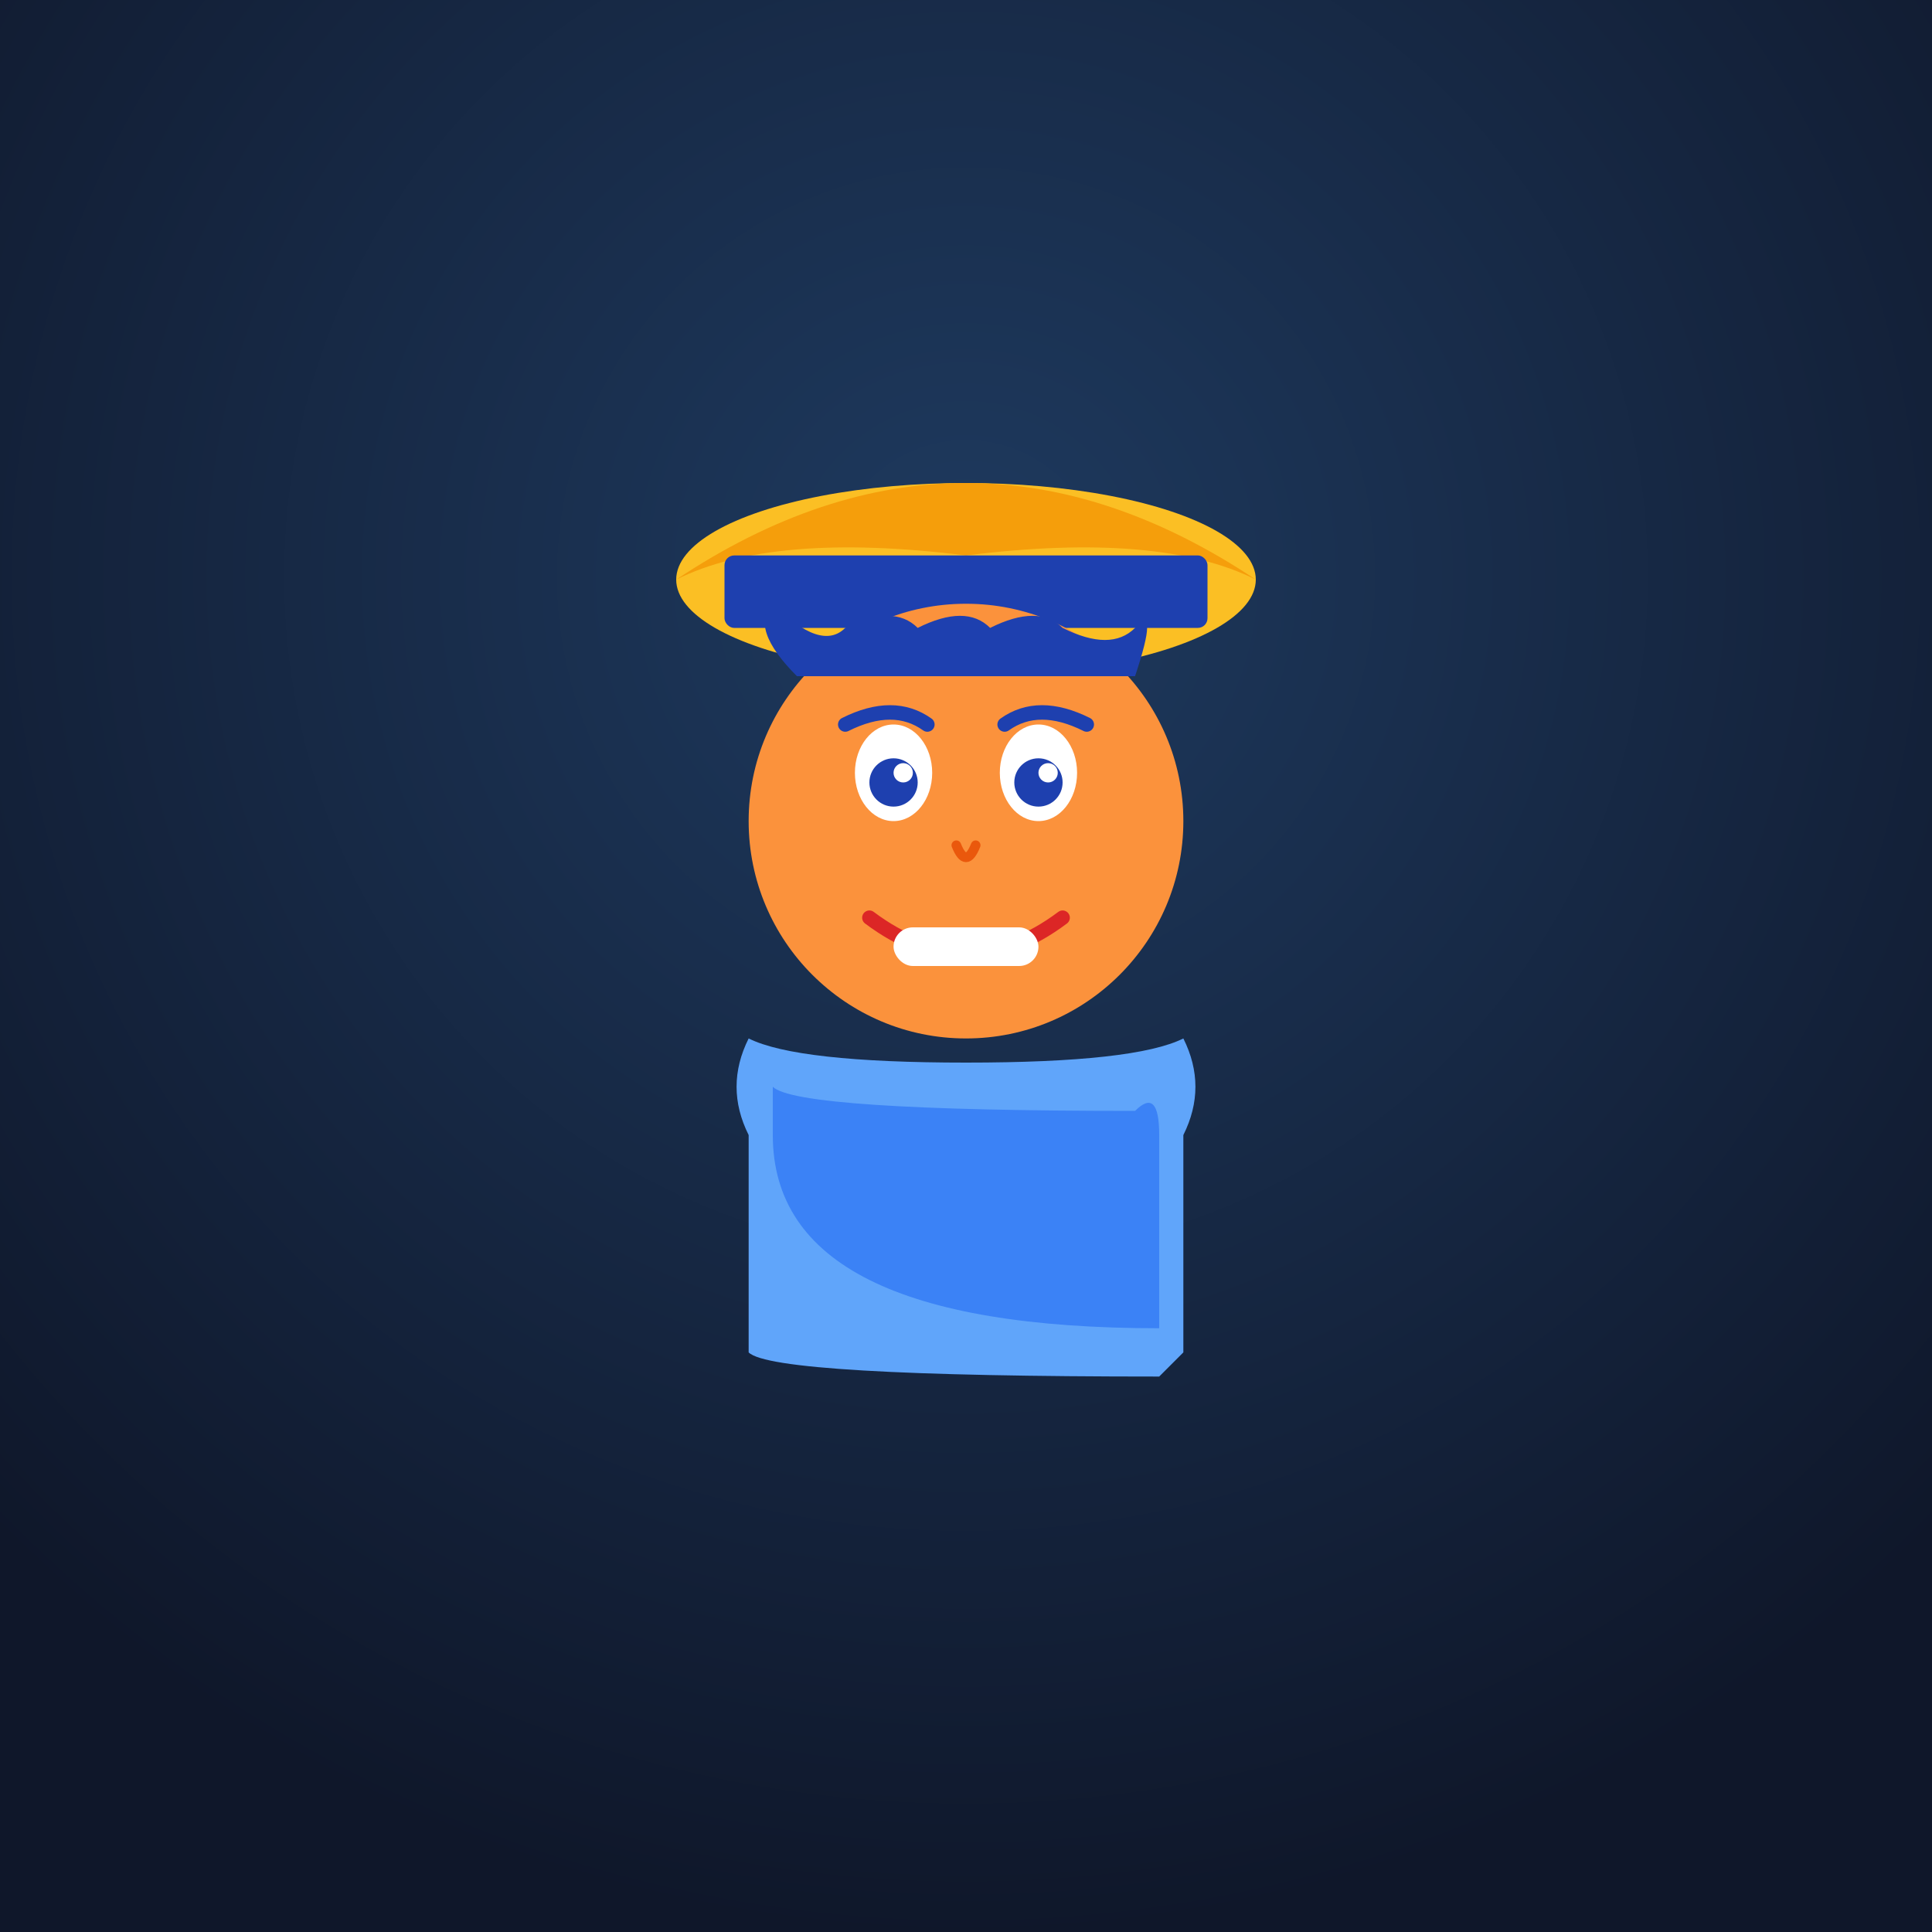 <svg xmlns="http://www.w3.org/2000/svg" viewBox="0 0 400 400">
  <rect x="0" y="0" width="400" height="400" fill="#333333" stroke="none"/>
  <defs>
    <radialGradient id="bg" cx="50%" cy="30%" r="70%">
      <stop offset="0%" style="stop-color:#1e3a5f"/>
      <stop offset="100%" style="stop-color:#0f172a"/>
    </radialGradient>
  </defs>
  
  <!-- Background -->
  <rect width="400" height="400" fill="url(#bg)"/>
  
  <!-- Happy Camper Avatar -->
  <g transform="translate(200, 200)">
    <!-- Hat -->
    <ellipse cx="0" cy="-80" rx="60" ry="20" fill="#fbbf24"/>
    <path d="M -60 -80 Q 0 -120 60 -80 Q 40 -90 0 -85 Q -40 -90 -60 -80" fill="#f59e0b"/>
    <rect x="-50" y="-85" width="100" height="15" fill="#1e40af" rx="2"/>
    
    <!-- Face -->
    <circle cx="0" cy="-30" r="45" fill="#fb923c"/>
    
    <!-- Hair -->
    <path d="M -35 -60 Q -45 -70 -40 -75 Q -30 -65 -25 -70 Q -15 -75 -10 -70 Q 0 -75 5 -70 Q 15 -75 20 -70 Q 30 -65 35 -70 Q 40 -75 35 -60" fill="#1e40af"/>
    
    <!-- Eyes -->
    <ellipse cx="-15" cy="-40" rx="8" ry="10" fill="white"/>
    <ellipse cx="15" cy="-40" rx="8" ry="10" fill="white"/>
    <circle cx="-15" cy="-38" r="5" fill="#1e40af"/>
    <circle cx="15" cy="-38" r="5" fill="#1e40af"/>
    <circle cx="-13" cy="-40" r="2" fill="white"/>
    <circle cx="17" cy="-40" r="2" fill="white"/>
    
    <!-- Eyebrows -->
    <path d="M -25 -50 Q -15 -55 -8 -50" stroke="#1e40af" stroke-width="3" fill="none" stroke-linecap="round"/>
    <path d="M 8 -50 Q 15 -55 25 -50" stroke="#1e40af" stroke-width="3" fill="none" stroke-linecap="round"/>
    
    <!-- Nose -->
    <path d="M -2 -25 Q 0 -20 2 -25" stroke="#ea580c" stroke-width="2" fill="none" stroke-linecap="round"/>
    
    <!-- Mouth -->
    <path d="M -20 -10 Q 0 5 20 -10" stroke="#dc2626" stroke-width="3" fill="none" stroke-linecap="round"/>
    <rect x="-15" y="-8" width="30" height="8" fill="white" rx="4"/>
    <rect x="-12" y="-6" width="6" height="4" fill="white"/>
    <rect x="-3" y="-6" width="6" height="4" fill="white"/>
    <rect x="6" y="-6" width="6" height="4" fill="white"/>
    
    <!-- Shirt -->
    <path d="M -45 15 Q -50 25 -45 35 L -45 80 Q -40 85 40 85 L 45 80 L 45 35 Q 50 25 45 15 Q 35 20 0 20 Q -35 20 -45 15" fill="#60a5fa"/>
    <path d="M -40 25 Q -35 30 35 30 Q 40 25 40 35 L 40 75 Q -40 75 -40 35" fill="#3b82f6"/>
  </g>
</svg>